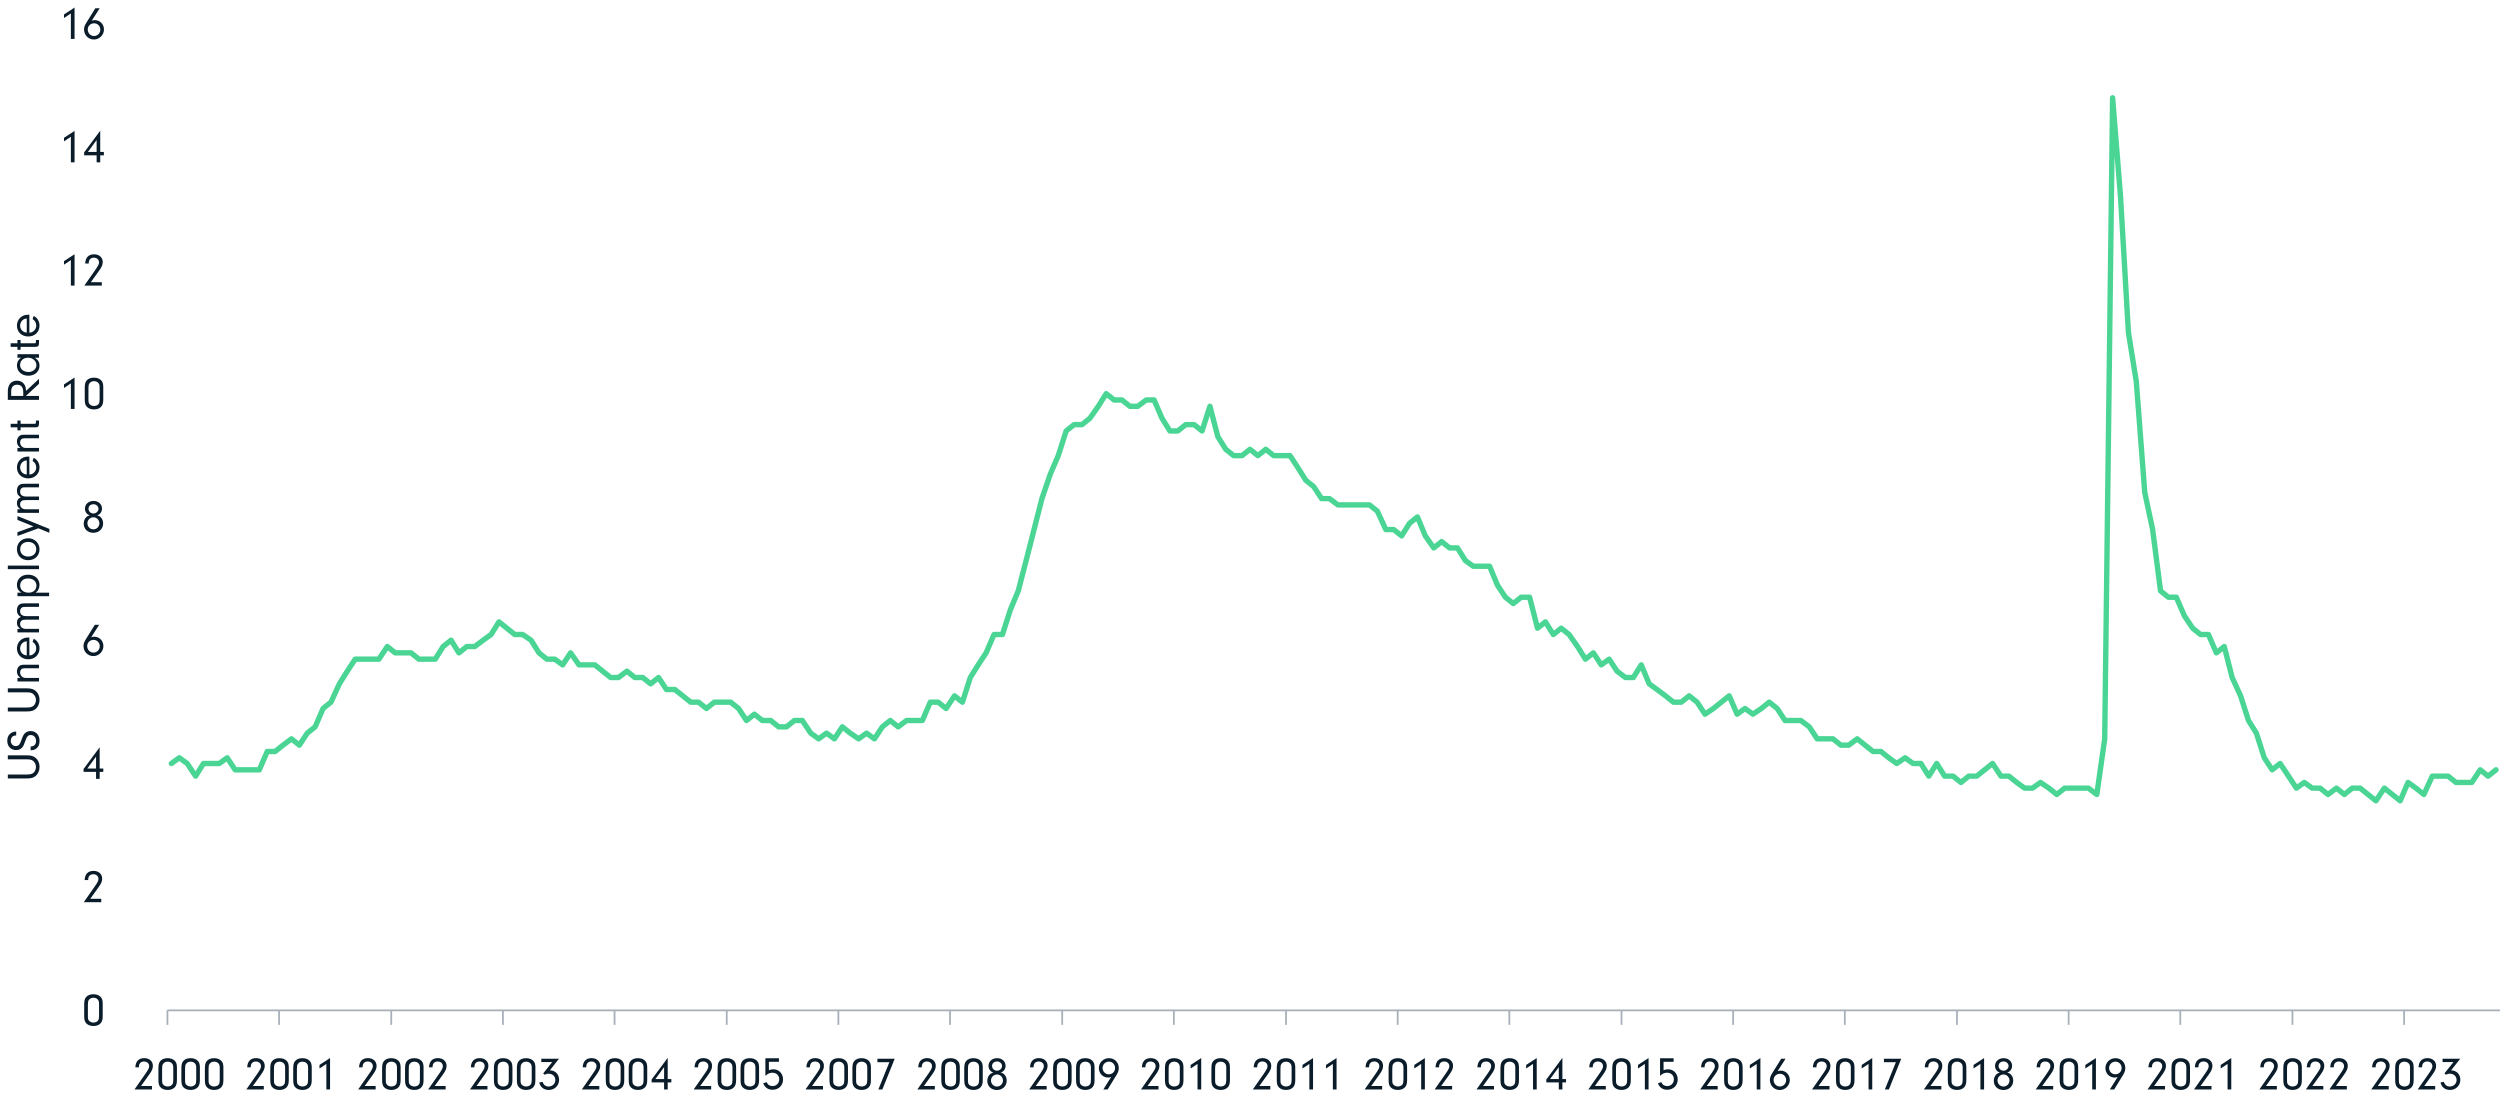 <?xml version="1.0" encoding="UTF-8"?>
<svg id="a" data-name="Variable" xmlns="http://www.w3.org/2000/svg" width="9.656in" height="4.253in" viewBox="0 0 695.198 306.211">
  <line x1="46.549" y1="280.966" x2="695.198" y2="280.967" fill="none" stroke="#a8b0ba" stroke-linejoin="round" stroke-width=".5"/>
  <path d="M46.549,280.966v4.043M77.598,280.966v4.043M108.793,280.966v4.043M139.841,280.966v4.043M170.89,280.966v4.043M202.085,280.966v4.043M233.133,280.966v4.043M264.182,280.966v4.043M295.376,280.966v4.043M326.425,280.966v4.043M357.62,280.966v4.043M388.668,280.966v4.043M419.717,280.966v4.043M450.912,280.966v4.043M481.96,280.966v4.043M513.009,280.966v4.043M544.203,280.966v4.043M575.252,280.966v4.043M606.3,280.966v4.043M637.495,280.966v4.043M668.544,280.966v4.043" fill="none" stroke="#a8b0ba" stroke-linejoin="round" stroke-width=".5"/>
  <polyline points="47.648 212.316 49.845 210.734 52.042 212.316 54.385 215.832 56.582 212.316 58.778 212.316 60.975 212.316 63.172 210.734 65.369 214.074 67.712 214.074 69.909 214.074 72.106 214.074 74.303 208.976 76.499 208.976 78.696 207.218 81.04 205.46 83.236 207.218 85.433 203.878 87.63 202.12 89.827 197.022 92.024 195.263 94.367 190.165 96.564 186.649 98.761 183.309 100.957 183.309 103.154 183.309 105.351 183.309 107.694 179.793 109.891 181.551 112.088 181.551 114.285 181.551 116.482 183.309 118.679 183.309 121.022 183.309 123.219 179.793 125.415 178.035 127.612 181.551 129.809 179.793 132.006 179.793 134.349 178.035 136.546 176.453 138.743 172.937 140.94 174.695 143.137 176.453 145.333 176.453 147.677 178.035 149.873 181.551 152.07 183.309 154.267 183.309 156.464 184.891 158.661 181.551 161.004 184.891 163.201 184.891 165.398 184.891 167.594 186.649 169.791 188.407 171.988 188.407 174.331 186.649 176.528 188.407 178.725 188.407 180.922 190.165 183.119 188.407 185.316 191.747 187.659 191.747 189.856 193.505 192.052 195.263 194.249 195.263 196.446 197.022 198.643 195.263 200.986 195.263 203.183 195.263 205.38 197.022 207.577 200.362 209.774 198.604 211.97 200.362 214.314 200.362 216.51 202.12 218.707 202.12 220.904 200.362 223.101 200.362 225.444 203.878 227.641 205.46 229.838 203.878 232.035 205.46 234.232 202.12 236.428 203.878 238.772 205.46 240.968 203.878 243.165 205.46 245.362 202.12 247.559 200.362 249.756 202.12 252.099 200.362 254.296 200.362 256.493 200.362 258.689 195.263 260.886 195.263 263.083 197.022 265.426 193.505 267.623 195.263 269.82 188.407 272.017 184.891 274.214 181.551 276.411 176.453 278.754 176.453 280.951 169.596 283.147 164.322 285.344 155.884 287.541 147.27 289.738 138.655 292.081 131.799 294.278 126.701 296.475 119.845 298.672 118.087 300.868 118.087 303.065 116.329 305.409 112.989 307.605 109.473 309.802 111.23 311.999 111.23 314.196 112.989 316.393 112.989 318.736 111.23 320.933 111.23 323.13 116.329 325.326 119.845 327.523 119.845 329.72 118.087 332.063 118.087 334.26 119.845 336.457 112.989 338.654 121.427 340.851 124.943 343.048 126.701 345.391 126.701 347.588 124.943 349.784 126.701 351.981 124.943 354.178 126.701 356.375 126.701 358.718 126.701 360.915 130.041 363.112 133.557 365.309 135.315 367.506 138.655 369.702 138.655 372.046 140.414 374.242 140.414 376.439 140.414 378.636 140.414 380.833 140.414 383.03 142.171 385.373 147.27 387.57 147.27 389.767 149.028 391.964 145.512 394.16 143.754 396.357 149.028 398.7 152.368 400.897 150.61 403.094 152.368 405.291 152.368 407.488 155.884 409.685 157.466 412.028 157.466 414.225 157.466 416.421 162.74 418.618 166.081 420.815 167.838 423.012 166.081 425.355 166.081 427.552 174.695 429.749 172.937 431.946 176.453 434.143 174.695 436.339 176.453 438.683 179.793 440.879 183.309 443.076 181.551 445.273 184.891 447.47 183.309 449.667 186.649 452.01 188.407 454.207 188.407 456.404 184.891 458.6 190.165 460.797 191.747 463.141 193.505 465.337 195.263 467.534 195.263 469.731 193.505 471.928 195.263 474.125 198.604 476.468 197.022 478.665 195.263 480.862 193.505 483.058 198.604 485.255 197.022 487.452 198.604 489.795 197.022 491.992 195.263 494.189 197.022 496.386 200.362 498.583 200.362 500.779 200.362 503.123 202.12 505.32 205.46 507.516 205.46 509.713 205.46 511.91 207.218 514.107 207.218 516.45 205.46 518.647 207.218 520.844 208.976 523.041 208.976 525.238 210.734 527.434 212.316 529.778 210.734 531.974 212.316 534.171 212.316 536.368 215.832 538.565 212.316 540.762 215.832 543.105 215.832 545.302 217.59 547.499 215.832 549.695 215.832 551.892 214.074 554.089 212.316 556.432 215.832 558.629 215.832 560.826 217.59 563.023 219.172 565.22 219.172 567.417 217.59 569.76 219.172 571.957 220.93 574.153 219.172 576.35 219.172 578.547 219.172 580.744 219.172 583.087 220.93 585.284 205.46 587.481 27.198 589.678 54.622 591.875 92.42 594.071 106.132 596.415 136.897 598.611 147.27 600.808 164.322 603.005 166.081 605.202 166.081 607.399 171.179 609.742 174.695 611.939 176.453 614.136 176.453 616.333 181.551 618.529 179.793 620.726 188.407 623.069 193.505 625.266 200.362 627.463 203.878 629.66 210.734 631.857 214.074 634.054 212.316 636.397 215.832 638.594 219.172 640.79 217.59 642.987 219.172 645.184 219.172 647.381 220.93 649.724 219.172 651.921 220.93 654.118 219.172 656.315 219.172 658.512 220.93 660.708 222.688 663.052 219.172 665.248 220.93 667.445 222.688 669.642 217.59 671.839 219.172 674.036 220.93 676.379 215.832 678.576 215.832 680.773 215.832 682.97 217.59 685.166 217.59 687.363 217.59 689.706 214.074 691.903 215.832 694.1 214.074" fill="none" stroke="#4ad594" stroke-linecap="round" stroke-linejoin="round" stroke-width="1.5"/>
  <path d="M28.549,282.567c0,.976-.182,1.573-.611,2.028-.455.481-1.144.728-1.963.728-.845,0-1.547-.26-2.002-.754-.455-.48-.572-.975-.572-2.288v-2.859c0-1.132.13-1.664.52-2.133.429-.52,1.145-.806,2.028-.806.793,0,1.443.221,1.924.65.494.455.676.975.676,1.988v3.445ZM24.428,282.346c0,1.001.039,1.183.325,1.508.273.312.741.507,1.235.507.533,0,1.027-.221,1.274-.571.195-.286.273-.65.273-1.287v-3.315c0-.676-.117-1.014-.442-1.326-.286-.26-.676-.403-1.105-.403-.559,0-1.04.222-1.287.624-.221.312-.273.611-.273,1.365v2.899Z" fill="#0a1c29" stroke-width="0"/>
  <path d="M28.146,249.942v.949h-4.862l3.016-4.316c.871-1.261,1.066-1.65,1.066-2.171,0-.754-.598-1.287-1.443-1.287-.585,0-1.066.273-1.261.729-.104.247-.143.441-.156.896h-.975c.052-1.651.923-2.561,2.47-2.561,1.417,0,2.405.884,2.405,2.145,0,.729-.26,1.365-.988,2.379l-2.327,3.237h3.055Z" fill="#0a1c29" stroke-width="0"/>
  <path d="M23.231,214.649v-.806l4.472-6.032v5.902h1.014v.936h-1.014v1.95h-1.001v-1.95h-3.471ZM26.703,210.398l-2.431,3.315h2.431v-3.315Z" fill="#0a1c29" stroke-width="0"/>
  <path d="M25.338,177.227c.364-.13.533-.169.845-.169,1.443,0,2.561,1.131,2.561,2.6,0,1.534-1.261,2.795-2.795,2.795-1.547,0-2.743-1.222-2.743-2.795,0-.637.169-1.118.663-1.911l2.483-3.991h1.209l-2.223,3.471ZM24.233,179.658c0,1.014.767,1.82,1.742,1.82s1.755-.793,1.755-1.781c0-.975-.767-1.755-1.729-1.755-.988,0-1.768.754-1.768,1.716Z" fill="#0a1c29" stroke-width="0"/>
  <path d="M28.016,143.861c.429.429.65,1.001.65,1.677,0,1.534-1.131,2.626-2.717,2.626-1.573,0-2.678-1.053-2.678-2.535,0-.689.234-1.313.65-1.742.273-.286.494-.416,1.014-.585-.455-.156-.65-.286-.884-.572-.286-.351-.442-.793-.442-1.274,0-1.235,1.014-2.145,2.392-2.145,1.365,0,2.354.897,2.354,2.132,0,.494-.169.962-.481,1.326-.234.26-.416.377-.858.533.494.156.728.273,1.001.559ZM24.298,145.525c0,.923.741,1.677,1.664,1.677.923,0,1.664-.754,1.664-1.677,0-.91-.741-1.677-1.638-1.677-.936,0-1.69.741-1.69,1.677ZM24.597,141.469c0,.741.611,1.326,1.378,1.326.741,0,1.404-.611,1.404-1.313,0-.676-.637-1.261-1.378-1.261-.832,0-1.404.52-1.404,1.248Z" fill="#0a1c29" stroke-width="0"/>
  <g>
    <path d="M17.785,107.894v-.988l2.938-1.924v8.736h-1.027v-7.098l-1.911,1.274Z" fill="#0a1c29" stroke-width="0"/>
    <path d="M28.705,111.105c0,.975-.182,1.573-.611,2.028-.455.481-1.144.728-1.963.728-.845,0-1.547-.26-2.002-.754-.455-.481-.572-.975-.572-2.288v-2.86c0-1.131.13-1.664.52-2.132.429-.52,1.145-.806,2.028-.806.793,0,1.443.221,1.924.65.494.455.676.975.676,1.989v3.445ZM24.584,110.884c0,1.001.039,1.183.325,1.508.273.312.741.507,1.235.507.533,0,1.027-.221,1.274-.572.195-.286.273-.65.273-1.287v-3.315c0-.676-.117-1.014-.442-1.326-.286-.26-.676-.403-1.105-.403-.559,0-1.04.221-1.287.624-.221.312-.273.611-.273,1.365v2.899Z" fill="#0a1c29" stroke-width="0"/>
  </g>
  <g>
    <path d="M17.785,73.605v-.988l2.938-1.924v8.736h-1.027v-7.098l-1.911,1.274Z" fill="#0a1c29" stroke-width="0"/>
    <path d="M28.302,78.48v.949h-4.862l3.016-4.316c.871-1.261,1.066-1.651,1.066-2.171,0-.754-.598-1.287-1.443-1.287-.585,0-1.066.273-1.261.728-.104.247-.143.442-.156.897h-.975c.052-1.651.923-2.561,2.47-2.561,1.417,0,2.405.884,2.405,2.145,0,.728-.26,1.365-.988,2.379l-2.327,3.237h3.055Z" fill="#0a1c29" stroke-width="0"/>
  </g>
  <g>
    <path d="M17.785,39.313v-.988l2.938-1.924v8.736h-1.027v-7.098l-1.911,1.274Z" fill="#0a1c29" stroke-width="0"/>
    <path d="M23.388,43.187v-.806l4.472-6.032v5.902h1.014v.936h-1.014v1.95h-1.001v-1.95h-3.471ZM26.859,38.936l-2.431,3.315h2.431v-3.315Z" fill="#0a1c29" stroke-width="0"/>
  </g>
  <g>
    <path d="M17.785,5.011v-.988l2.938-1.924v8.736h-1.027V3.737l-1.911,1.274Z" fill="#0a1c29" stroke-width="0"/>
    <path d="M25.494,5.765c.364-.13.533-.169.845-.169,1.443,0,2.561,1.131,2.561,2.6,0,1.534-1.261,2.795-2.795,2.795-1.547,0-2.743-1.222-2.743-2.795,0-.637.169-1.118.663-1.911l2.483-3.991h1.209l-2.223,3.471ZM24.389,8.196c0,1.014.767,1.82,1.742,1.82s1.755-.793,1.755-1.781c0-.975-.767-1.755-1.729-1.755-.988,0-1.768.754-1.768,1.716Z" fill="#0a1c29" stroke-width="0"/>
  </g>
  <g>
    <path d="M42.249,302.012v.949h-4.862l3.016-4.316c.871-1.261,1.066-1.65,1.066-2.171,0-.754-.598-1.287-1.443-1.287-.585,0-1.066.273-1.261.729-.104.247-.143.441-.156.896h-.975c.052-1.651.923-2.561,2.47-2.561,1.417,0,2.405.884,2.405,2.145,0,.729-.26,1.365-.988,2.379l-2.327,3.237h3.055Z" fill="#0a1c29" stroke-width="0"/>
    <path d="M49.19,300.348c0,.976-.182,1.573-.611,2.028-.455.481-1.144.728-1.963.728-.845,0-1.547-.26-2.002-.754-.455-.48-.572-.975-.572-2.288v-2.859c0-1.132.13-1.664.52-2.133.429-.52,1.145-.806,2.028-.806.793,0,1.443.221,1.924.65.494.455.676.975.676,1.988v3.445ZM45.069,300.127c0,1.001.039,1.183.325,1.508.273.312.741.507,1.235.507.533,0,1.027-.221,1.274-.571.195-.286.273-.65.273-1.287v-3.315c0-.676-.117-1.014-.442-1.326-.286-.26-.676-.403-1.105-.403-.559,0-1.04.222-1.287.624-.221.312-.273.611-.273,1.365v2.899Z" fill="#0a1c29" stroke-width="0"/>
    <path d="M55.573,300.348c0,.976-.182,1.573-.611,2.028-.455.481-1.144.728-1.963.728-.845,0-1.547-.26-2.002-.754-.455-.48-.572-.975-.572-2.288v-2.859c0-1.132.13-1.664.52-2.133.429-.52,1.145-.806,2.028-.806.793,0,1.443.221,1.924.65.494.455.676.975.676,1.988v3.445ZM51.452,300.127c0,1.001.039,1.183.325,1.508.273.312.741.507,1.235.507.533,0,1.027-.221,1.274-.571.195-.286.273-.65.273-1.287v-3.315c0-.676-.117-1.014-.442-1.326-.286-.26-.676-.403-1.105-.403-.559,0-1.04.222-1.287.624-.221.312-.273.611-.273,1.365v2.899Z" fill="#0a1c29" stroke-width="0"/>
    <path d="M62.112,300.348c0,.976-.182,1.573-.611,2.028-.455.481-1.144.728-1.963.728-.845,0-1.547-.26-2.002-.754-.455-.48-.572-.975-.572-2.288v-2.859c0-1.132.13-1.664.52-2.133.429-.52,1.145-.806,2.028-.806.793,0,1.443.221,1.924.65.494.455.676.975.676,1.988v3.445ZM57.991,300.127c0,1.001.039,1.183.325,1.508.273.312.741.507,1.235.507.533,0,1.027-.221,1.274-.571.195-.286.273-.65.273-1.287v-3.315c0-.676-.117-1.014-.442-1.326-.286-.26-.676-.403-1.105-.403-.559,0-1.04.222-1.287.624-.221.312-.273.611-.273,1.365v2.899Z" fill="#0a1c29" stroke-width="0"/>
  </g>
  <g>
    <path d="M73.352,302.012v.949h-4.862l3.016-4.316c.871-1.261,1.066-1.65,1.066-2.171,0-.754-.598-1.287-1.443-1.287-.585,0-1.066.273-1.261.729-.104.247-.143.441-.156.896h-.975c.052-1.651.923-2.561,2.47-2.561,1.417,0,2.405.884,2.405,2.145,0,.729-.26,1.365-.988,2.379l-2.327,3.237h3.055Z" fill="#0a1c29" stroke-width="0"/>
    <path d="M80.294,300.348c0,.976-.182,1.573-.611,2.028-.455.481-1.144.728-1.963.728-.845,0-1.547-.26-2.002-.754-.455-.48-.572-.975-.572-2.288v-2.859c0-1.132.13-1.664.52-2.133.429-.52,1.145-.806,2.028-.806.793,0,1.443.221,1.924.65.494.455.676.975.676,1.988v3.445ZM76.173,300.127c0,1.001.039,1.183.325,1.508.273.312.741.507,1.235.507.533,0,1.027-.221,1.274-.571.195-.286.273-.65.273-1.287v-3.315c0-.676-.117-1.014-.442-1.326-.286-.26-.676-.403-1.105-.403-.559,0-1.04.222-1.287.624-.221.312-.273.611-.273,1.365v2.899Z" fill="#0a1c29" stroke-width="0"/>
    <path d="M86.677,300.348c0,.976-.182,1.573-.611,2.028-.455.481-1.144.728-1.963.728-.845,0-1.547-.26-2.002-.754-.455-.48-.572-.975-.572-2.288v-2.859c0-1.132.13-1.664.52-2.133.429-.52,1.145-.806,2.028-.806.793,0,1.443.221,1.924.65.494.455.676.975.676,1.988v3.445ZM82.556,300.127c0,1.001.039,1.183.325,1.508.273.312.741.507,1.235.507.533,0,1.027-.221,1.274-.571.195-.286.273-.65.273-1.287v-3.315c0-.676-.117-1.014-.442-1.326-.286-.26-.676-.403-1.105-.403-.559,0-1.04.222-1.287.624-.221.312-.273.611-.273,1.365v2.899Z" fill="#0a1c29" stroke-width="0"/>
    <path d="M88.834,297.137v-.988l2.938-1.924v8.736h-1.027v-7.099l-1.911,1.274Z" fill="#0a1c29" stroke-width="0"/>
  </g>
  <g>
    <path d="M104.455,302.012v.949h-4.862l3.016-4.316c.871-1.261,1.066-1.65,1.066-2.171,0-.754-.598-1.287-1.443-1.287-.585,0-1.066.273-1.261.729-.104.247-.143.441-.156.896h-.975c.052-1.651.923-2.561,2.47-2.561,1.417,0,2.405.884,2.405,2.145,0,.729-.26,1.365-.988,2.379l-2.327,3.237h3.055Z" fill="#0a1c29" stroke-width="0"/>
    <path d="M111.396,300.348c0,.976-.182,1.573-.611,2.028-.455.481-1.144.728-1.963.728-.845,0-1.547-.26-2.002-.754-.455-.48-.572-.975-.572-2.288v-2.859c0-1.132.13-1.664.52-2.133.429-.52,1.145-.806,2.028-.806.793,0,1.443.221,1.924.65.494.455.676.975.676,1.988v3.445ZM107.275,300.127c0,1.001.039,1.183.325,1.508.273.312.741.507,1.235.507.533,0,1.027-.221,1.274-.571.195-.286.273-.65.273-1.287v-3.315c0-.676-.117-1.014-.442-1.326-.286-.26-.676-.403-1.105-.403-.559,0-1.04.222-1.287.624-.221.312-.273.611-.273,1.365v2.899Z" fill="#0a1c29" stroke-width="0"/>
    <path d="M117.779,300.348c0,.976-.182,1.573-.611,2.028-.455.481-1.144.728-1.963.728-.845,0-1.547-.26-2.002-.754-.455-.48-.572-.975-.572-2.288v-2.859c0-1.132.13-1.664.52-2.133.429-.52,1.145-.806,2.028-.806.793,0,1.443.221,1.924.65.494.455.676.975.676,1.988v3.445ZM113.658,300.127c0,1.001.039,1.183.325,1.508.273.312.741.507,1.235.507.533,0,1.027-.221,1.274-.571.195-.286.273-.65.273-1.287v-3.315c0-.676-.117-1.014-.442-1.326-.286-.26-.676-.403-1.105-.403-.559,0-1.04.222-1.287.624-.221.312-.273.611-.273,1.365v2.899Z" fill="#0a1c29" stroke-width="0"/>
    <path d="M123.916,302.012v.949h-4.862l3.016-4.316c.871-1.261,1.066-1.65,1.066-2.171,0-.754-.598-1.287-1.443-1.287-.585,0-1.066.273-1.261.729-.104.247-.143.441-.156.896h-.975c.052-1.651.923-2.561,2.47-2.561,1.417,0,2.405.884,2.405,2.145,0,.729-.26,1.365-.988,2.379l-2.327,3.237h3.055Z" fill="#0a1c29" stroke-width="0"/>
  </g>
  <g>
    <path d="M135.548,302.012v.949h-4.862l3.016-4.316c.871-1.261,1.066-1.65,1.066-2.171,0-.754-.598-1.287-1.443-1.287-.585,0-1.066.273-1.261.729-.104.247-.143.441-.156.896h-.975c.052-1.651.923-2.561,2.47-2.561,1.417,0,2.405.884,2.405,2.145,0,.729-.26,1.365-.988,2.379l-2.327,3.237h3.055Z" fill="#0a1c29" stroke-width="0"/>
    <path d="M142.49,300.348c0,.976-.182,1.573-.611,2.028-.455.481-1.144.728-1.963.728-.845,0-1.547-.26-2.002-.754-.455-.48-.572-.975-.572-2.288v-2.859c0-1.132.13-1.664.52-2.133.429-.52,1.145-.806,2.028-.806.793,0,1.443.221,1.924.65.494.455.676.975.676,1.988v3.445ZM138.369,300.127c0,1.001.039,1.183.325,1.508.273.312.741.507,1.235.507.533,0,1.027-.221,1.274-.571.195-.286.273-.65.273-1.287v-3.315c0-.676-.117-1.014-.442-1.326-.286-.26-.676-.403-1.105-.403-.559,0-1.04.222-1.287.624-.221.312-.273.611-.273,1.365v2.899Z" fill="#0a1c29" stroke-width="0"/>
    <path d="M148.873,300.348c0,.976-.182,1.573-.611,2.028-.455.481-1.144.728-1.963.728-.845,0-1.547-.26-2.002-.754-.455-.48-.572-.975-.572-2.288v-2.859c0-1.132.13-1.664.52-2.133.429-.52,1.145-.806,2.028-.806.793,0,1.443.221,1.924.65.494.455.676.975.676,1.988v3.445ZM144.752,300.127c0,1.001.039,1.183.325,1.508.273.312.741.507,1.235.507.533,0,1.027-.221,1.274-.571.195-.286.273-.65.273-1.287v-3.315c0-.676-.117-1.014-.442-1.326-.286-.26-.676-.403-1.105-.403-.559,0-1.04.222-1.287.624-.221.312-.273.611-.273,1.365v2.899Z" fill="#0a1c29" stroke-width="0"/>
    <path d="M150.524,295.356v-.936h4.914l-2.548,3.236c1.508,0,2.574,1.079,2.574,2.613,0,1.625-1.222,2.834-2.874,2.834-1.365,0-2.34-.767-2.639-2.08l.937-.169c.234.832.845,1.301,1.651,1.301,1.053,0,1.885-.793,1.885-1.808,0-1.04-.78-1.768-1.911-1.768-.403,0-.663.078-1.04.299l-.429-.377,2.509-3.146h-3.029Z" fill="#0a1c29" stroke-width="0"/>
  </g>
  <g>
    <path d="M166.649,302.012v.949h-4.862l3.016-4.316c.871-1.261,1.066-1.65,1.066-2.171,0-.754-.598-1.287-1.443-1.287-.585,0-1.066.273-1.261.729-.104.247-.143.441-.156.896h-.975c.052-1.651.923-2.561,2.47-2.561,1.417,0,2.405.884,2.405,2.145,0,.729-.26,1.365-.988,2.379l-2.327,3.237h3.055Z" fill="#0a1c29" stroke-width="0"/>
    <path d="M173.591,300.348c0,.976-.182,1.573-.611,2.028-.455.481-1.144.728-1.963.728-.845,0-1.547-.26-2.002-.754-.455-.48-.572-.975-.572-2.288v-2.859c0-1.132.13-1.664.52-2.133.429-.52,1.145-.806,2.028-.806.793,0,1.443.221,1.924.65.494.455.676.975.676,1.988v3.445ZM169.47,300.127c0,1.001.039,1.183.325,1.508.273.312.741.507,1.235.507.533,0,1.027-.221,1.274-.571.195-.286.273-.65.273-1.287v-3.315c0-.676-.117-1.014-.442-1.326-.286-.26-.676-.403-1.105-.403-.559,0-1.04.222-1.287.624-.221.312-.273.611-.273,1.365v2.899Z" fill="#0a1c29" stroke-width="0"/>
    <path d="M179.974,300.348c0,.976-.182,1.573-.611,2.028-.455.481-1.144.728-1.963.728-.845,0-1.547-.26-2.002-.754-.455-.48-.572-.975-.572-2.288v-2.859c0-1.132.13-1.664.52-2.133.429-.52,1.145-.806,2.028-.806.793,0,1.443.221,1.924.65.494.455.676.975.676,1.988v3.445ZM175.853,300.127c0,1.001.039,1.183.325,1.508.273.312.741.507,1.235.507.533,0,1.027-.221,1.274-.571.195-.286.273-.65.273-1.287v-3.315c0-.676-.117-1.014-.442-1.326-.286-.26-.676-.403-1.105-.403-.559,0-1.04.222-1.287.624-.221.312-.273.611-.273,1.365v2.899Z" fill="#0a1c29" stroke-width="0"/>
    <path d="M181.195,301.011v-.806l4.472-6.032v5.902h1.014v.936h-1.014v1.95h-1.001v-1.95h-3.471ZM184.667,296.76l-2.431,3.315h2.431v-3.315Z" fill="#0a1c29" stroke-width="0"/>
  </g>
  <g>
    <path d="M197.752,302.012v.949h-4.862l3.016-4.316c.871-1.261,1.066-1.65,1.066-2.171,0-.754-.598-1.287-1.443-1.287-.585,0-1.066.273-1.261.729-.104.247-.143.441-.156.896h-.975c.052-1.651.923-2.561,2.47-2.561,1.417,0,2.405.884,2.405,2.145,0,.729-.26,1.365-.988,2.379l-2.327,3.237h3.055Z" fill="#0a1c29" stroke-width="0"/>
    <path d="M204.694,300.348c0,.976-.182,1.573-.611,2.028-.455.481-1.144.728-1.963.728-.845,0-1.547-.26-2.002-.754-.455-.48-.572-.975-.572-2.288v-2.859c0-1.132.13-1.664.52-2.133.429-.52,1.145-.806,2.028-.806.793,0,1.443.221,1.924.65.494.455.676.975.676,1.988v3.445ZM200.573,300.127c0,1.001.039,1.183.325,1.508.273.312.741.507,1.235.507.533,0,1.027-.221,1.274-.571.195-.286.273-.65.273-1.287v-3.315c0-.676-.117-1.014-.442-1.326-.286-.26-.676-.403-1.105-.403-.559,0-1.04.222-1.287.624-.221.312-.273.611-.273,1.365v2.899Z" fill="#0a1c29" stroke-width="0"/>
    <path d="M211.077,300.348c0,.976-.182,1.573-.611,2.028-.455.481-1.144.728-1.963.728-.845,0-1.547-.26-2.002-.754-.455-.48-.572-.975-.572-2.288v-2.859c0-1.132.13-1.664.52-2.133.429-.52,1.145-.806,2.028-.806.793,0,1.443.221,1.924.65.494.455.676.975.676,1.988v3.445ZM206.956,300.127c0,1.001.039,1.183.325,1.508.273.312.741.507,1.235.507.533,0,1.027-.221,1.274-.571.195-.286.273-.65.273-1.287v-3.315c0-.676-.117-1.014-.442-1.326-.286-.26-.676-.403-1.105-.403-.559,0-1.04.222-1.287.624-.221.312-.273.611-.273,1.365v2.899Z" fill="#0a1c29" stroke-width="0"/>
    <path d="M216.602,295.278h-2.795v2.327c.442-.169.832-.247,1.274-.247,1.521,0,2.665,1.196,2.665,2.821,0,1.664-1.222,2.873-2.925,2.873-1.222,0-2.145-.637-2.587-1.781l.936-.351c.208.377.299.533.442.663.273.272.754.442,1.235.442,1.04,0,1.833-.807,1.833-1.873,0-1.104-.78-1.846-1.924-1.846-.676,0-1.365.312-1.924.884v-4.9h3.77v.987Z" fill="#0a1c29" stroke-width="0"/>
  </g>
  <g>
    <path d="M228.855,302.012v.949h-4.862l3.016-4.316c.871-1.261,1.066-1.65,1.066-2.171,0-.754-.598-1.287-1.443-1.287-.585,0-1.066.273-1.261.729-.104.247-.143.441-.156.896h-.975c.052-1.651.923-2.561,2.47-2.561,1.417,0,2.405.884,2.405,2.145,0,.729-.26,1.365-.988,2.379l-2.327,3.237h3.055Z" fill="#0a1c29" stroke-width="0"/>
    <path d="M235.797,300.348c0,.976-.182,1.573-.611,2.028-.455.481-1.144.728-1.963.728-.845,0-1.547-.26-2.002-.754-.455-.48-.572-.975-.572-2.288v-2.859c0-1.132.13-1.664.52-2.133.429-.52,1.145-.806,2.028-.806.793,0,1.443.221,1.924.65.494.455.676.975.676,1.988v3.445ZM231.676,300.127c0,1.001.039,1.183.325,1.508.273.312.741.507,1.235.507.533,0,1.027-.221,1.274-.571.195-.286.273-.65.273-1.287v-3.315c0-.676-.117-1.014-.442-1.326-.286-.26-.676-.403-1.105-.403-.559,0-1.04.222-1.287.624-.221.312-.273.611-.273,1.365v2.899Z" fill="#0a1c29" stroke-width="0"/>
    <path d="M242.18,300.348c0,.976-.182,1.573-.611,2.028-.455.481-1.144.728-1.963.728-.845,0-1.547-.26-2.002-.754-.455-.48-.572-.975-.572-2.288v-2.859c0-1.132.13-1.664.52-2.133.429-.52,1.145-.806,2.028-.806.793,0,1.443.221,1.924.65.494.455.676.975.676,1.988v3.445ZM238.059,300.127c0,1.001.039,1.183.325,1.508.273.312.741.507,1.235.507.533,0,1.027-.221,1.274-.571.195-.286.273-.65.273-1.287v-3.315c0-.676-.117-1.014-.442-1.326-.286-.26-.676-.403-1.105-.403-.559,0-1.04.222-1.287.624-.221.312-.273.611-.273,1.365v2.899Z" fill="#0a1c29" stroke-width="0"/>
    <path d="M243.987,295.382v-.962h4.81l-3.432,8.541h-1.118l3.068-7.579h-3.328Z" fill="#0a1c29" stroke-width="0"/>
  </g>
  <g>
    <path d="M259.959,302.012v.949h-4.862l3.016-4.316c.871-1.261,1.066-1.65,1.066-2.171,0-.754-.598-1.287-1.443-1.287-.585,0-1.066.273-1.261.729-.104.247-.143.441-.156.896h-.975c.052-1.651.923-2.561,2.47-2.561,1.417,0,2.405.884,2.405,2.145,0,.729-.26,1.365-.988,2.379l-2.327,3.237h3.055Z" fill="#0a1c29" stroke-width="0"/>
    <path d="M266.9,300.348c0,.976-.182,1.573-.611,2.028-.455.481-1.144.728-1.963.728-.845,0-1.547-.26-2.002-.754-.455-.48-.572-.975-.572-2.288v-2.859c0-1.132.13-1.664.52-2.133.429-.52,1.145-.806,2.028-.806.793,0,1.443.221,1.924.65.494.455.676.975.676,1.988v3.445ZM262.779,300.127c0,1.001.039,1.183.325,1.508.273.312.741.507,1.235.507.533,0,1.027-.221,1.274-.571.195-.286.273-.65.273-1.287v-3.315c0-.676-.117-1.014-.442-1.326-.286-.26-.676-.403-1.105-.403-.559,0-1.04.222-1.287.624-.221.312-.273.611-.273,1.365v2.899Z" fill="#0a1c29" stroke-width="0"/>
    <path d="M273.283,300.348c0,.976-.182,1.573-.611,2.028-.455.481-1.144.728-1.963.728-.845,0-1.547-.26-2.002-.754-.455-.48-.572-.975-.572-2.288v-2.859c0-1.132.13-1.664.52-2.133.429-.52,1.145-.806,2.028-.806.793,0,1.443.221,1.924.65.494.455.676.975.676,1.988v3.445ZM269.162,300.127c0,1.001.039,1.183.325,1.508.273.312.741.507,1.235.507.533,0,1.027-.221,1.274-.571.195-.286.273-.65.273-1.287v-3.315c0-.676-.117-1.014-.442-1.326-.286-.26-.676-.403-1.105-.403-.559,0-1.04.222-1.287.624-.221.312-.273.611-.273,1.365v2.899Z" fill="#0a1c29" stroke-width="0"/>
    <path d="M279.289,298.814c.429.43.65,1.001.65,1.678,0,1.534-1.131,2.626-2.717,2.626-1.573,0-2.678-1.054-2.678-2.535,0-.689.234-1.313.65-1.742.273-.286.494-.416,1.014-.585-.455-.156-.65-.286-.884-.572-.286-.351-.442-.793-.442-1.274,0-1.234,1.014-2.145,2.392-2.145,1.365,0,2.354.896,2.354,2.132,0,.494-.169.962-.481,1.326-.234.26-.416.377-.858.533.494.156.728.272,1.001.559ZM275.571,300.478c0,.923.741,1.678,1.664,1.678.923,0,1.664-.755,1.664-1.678,0-.91-.741-1.677-1.638-1.677-.936,0-1.69.741-1.69,1.677ZM275.87,296.422c0,.741.611,1.326,1.378,1.326.741,0,1.404-.611,1.404-1.313,0-.676-.637-1.261-1.378-1.261-.832,0-1.404.52-1.404,1.248Z" fill="#0a1c29" stroke-width="0"/>
  </g>
  <g>
    <path d="M291.05,302.012v.949h-4.862l3.016-4.316c.871-1.261,1.066-1.65,1.066-2.171,0-.754-.598-1.287-1.443-1.287-.585,0-1.066.273-1.261.729-.104.247-.143.441-.156.896h-.975c.052-1.651.923-2.561,2.47-2.561,1.417,0,2.405.884,2.405,2.145,0,.729-.26,1.365-.988,2.379l-2.327,3.237h3.055Z" fill="#0a1c29" stroke-width="0"/>
    <path d="M297.992,300.348c0,.976-.182,1.573-.611,2.028-.455.481-1.144.728-1.963.728-.845,0-1.547-.26-2.002-.754-.455-.48-.572-.975-.572-2.288v-2.859c0-1.132.13-1.664.52-2.133.429-.52,1.145-.806,2.028-.806.793,0,1.443.221,1.924.65.494.455.676.975.676,1.988v3.445ZM293.871,300.127c0,1.001.039,1.183.325,1.508.273.312.741.507,1.235.507.533,0,1.027-.221,1.274-.571.195-.286.273-.65.273-1.287v-3.315c0-.676-.117-1.014-.442-1.326-.286-.26-.676-.403-1.105-.403-.559,0-1.04.222-1.287.624-.221.312-.273.611-.273,1.365v2.899Z" fill="#0a1c29" stroke-width="0"/>
    <path d="M304.375,300.348c0,.976-.182,1.573-.611,2.028-.455.481-1.144.728-1.963.728-.845,0-1.547-.26-2.002-.754-.455-.48-.572-.975-.572-2.288v-2.859c0-1.132.13-1.664.52-2.133.429-.52,1.145-.806,2.028-.806.793,0,1.443.221,1.924.65.494.455.676.975.676,1.988v3.445ZM300.254,300.127c0,1.001.039,1.183.325,1.508.273.312.741.507,1.235.507.533,0,1.027-.221,1.274-.571.195-.286.273-.65.273-1.287v-3.315c0-.676-.117-1.014-.442-1.326-.286-.26-.676-.403-1.105-.403-.559,0-1.04.222-1.287.624-.221.312-.273.611-.273,1.365v2.899Z" fill="#0a1c29" stroke-width="0"/>
    <path d="M308.99,299.491c-.364.13-.533.169-.832.169-1.456,0-2.587-1.145-2.587-2.626,0-1.548,1.235-2.77,2.808-2.77,1.56,0,2.73,1.183,2.73,2.73,0,.662-.169,1.17-.598,1.885l-2.496,4.082h-1.209l2.184-3.471ZM306.598,296.995c0,.975.754,1.755,1.729,1.755,1.001,0,1.755-.754,1.755-1.742,0-1.001-.754-1.781-1.703-1.781-.988,0-1.781.78-1.781,1.769Z" fill="#0a1c29" stroke-width="0"/>
  </g>
  <g>
    <path d="M322.152,302.012v.949h-4.862l3.016-4.316c.871-1.261,1.066-1.65,1.066-2.171,0-.754-.598-1.287-1.443-1.287-.585,0-1.066.273-1.261.729-.104.247-.143.441-.156.896h-.975c.052-1.651.923-2.561,2.47-2.561,1.417,0,2.405.884,2.405,2.145,0,.729-.26,1.365-.988,2.379l-2.327,3.237h3.055Z" fill="#0a1c29" stroke-width="0"/>
    <path d="M329.094,300.348c0,.976-.182,1.573-.611,2.028-.455.481-1.144.728-1.963.728-.845,0-1.547-.26-2.002-.754-.455-.48-.572-.975-.572-2.288v-2.859c0-1.132.13-1.664.52-2.133.429-.52,1.145-.806,2.028-.806.793,0,1.443.221,1.924.65.494.455.676.975.676,1.988v3.445ZM324.973,300.127c0,1.001.039,1.183.325,1.508.273.312.741.507,1.235.507.533,0,1.027-.221,1.274-.571.195-.286.273-.65.273-1.287v-3.315c0-.676-.117-1.014-.442-1.326-.286-.26-.676-.403-1.105-.403-.559,0-1.04.222-1.287.624-.221.312-.273.611-.273,1.365v2.899Z" fill="#0a1c29" stroke-width="0"/>
    <path d="M331.095,297.137v-.988l2.938-1.924v8.736h-1.027v-7.099l-1.911,1.274Z" fill="#0a1c29" stroke-width="0"/>
    <path d="M342.016,300.348c0,.976-.182,1.573-.611,2.028-.455.481-1.144.728-1.963.728-.845,0-1.547-.26-2.002-.754-.455-.48-.572-.975-.572-2.288v-2.859c0-1.132.13-1.664.52-2.133.429-.52,1.145-.806,2.028-.806.793,0,1.443.221,1.924.65.494.455.676.975.676,1.988v3.445ZM337.895,300.127c0,1.001.039,1.183.325,1.508.273.312.741.507,1.235.507.533,0,1.027-.221,1.274-.571.195-.286.273-.65.273-1.287v-3.315c0-.676-.117-1.014-.442-1.326-.286-.26-.676-.403-1.105-.403-.559,0-1.04.222-1.287.624-.221.312-.273.611-.273,1.365v2.899Z" fill="#0a1c29" stroke-width="0"/>
  </g>
  <g>
    <path d="M353.247,302.012v.949h-4.862l3.016-4.316c.871-1.261,1.066-1.65,1.066-2.171,0-.754-.598-1.287-1.443-1.287-.585,0-1.065.273-1.261.729-.104.247-.143.441-.156.896h-.975c.052-1.651.923-2.561,2.47-2.561,1.417,0,2.405.884,2.405,2.145,0,.729-.26,1.365-.988,2.379l-2.327,3.237h3.056Z" fill="#0a1c29" stroke-width="0"/>
    <path d="M360.188,300.348c0,.976-.182,1.573-.611,2.028-.455.481-1.144.728-1.963.728-.845,0-1.547-.26-2.002-.754-.455-.48-.572-.975-.572-2.288v-2.859c0-1.132.13-1.664.521-2.133.429-.52,1.144-.806,2.028-.806.793,0,1.442.221,1.924.65.494.455.676.975.676,1.988v3.445ZM356.067,300.127c0,1.001.039,1.183.325,1.508.272.312.741.507,1.234.507.533,0,1.027-.221,1.274-.571.195-.286.273-.65.273-1.287v-3.315c0-.676-.117-1.014-.442-1.326-.286-.26-.676-.403-1.105-.403-.559,0-1.04.222-1.286.624-.222.312-.273.611-.273,1.365v2.899Z" fill="#0a1c29" stroke-width="0"/>
    <path d="M362.191,297.137v-.988l2.938-1.924v8.736h-1.026v-7.099l-1.911,1.274Z" fill="#0a1c29" stroke-width="0"/>
    <path d="M368.73,297.137v-.988l2.938-1.924v8.736h-1.026v-7.099l-1.911,1.274Z" fill="#0a1c29" stroke-width="0"/>
  </g>
  <g>
    <path d="M384.346,302.012v.949h-4.862l3.017-4.316c.871-1.261,1.066-1.65,1.066-2.171,0-.754-.599-1.287-1.443-1.287-.585,0-1.066.273-1.261.729-.104.247-.144.441-.156.896h-.976c.053-1.651.924-2.561,2.471-2.561,1.417,0,2.405.884,2.405,2.145,0,.729-.261,1.365-.988,2.379l-2.327,3.237h3.055Z" fill="#0a1c29" stroke-width="0"/>
    <path d="M391.289,300.348c0,.976-.182,1.573-.611,2.028-.455.481-1.144.728-1.963.728-.845,0-1.547-.26-2.002-.754-.455-.48-.572-.975-.572-2.288v-2.859c0-1.132.13-1.664.521-2.133.429-.52,1.144-.806,2.027-.806.794,0,1.443.221,1.925.65.494.455.676.975.676,1.988v3.445ZM387.167,300.127c0,1.001.039,1.183.325,1.508.272.312.741.507,1.234.507.533,0,1.027-.221,1.274-.571.195-.286.273-.65.273-1.287v-3.315c0-.676-.117-1.014-.442-1.326-.286-.26-.676-.403-1.105-.403-.559,0-1.04.222-1.287.624-.221.312-.272.611-.272,1.365v2.899Z" fill="#0a1c29" stroke-width="0"/>
    <path d="M393.291,297.137v-.988l2.938-1.924v8.736h-1.026v-7.099l-1.911,1.274Z" fill="#0a1c29" stroke-width="0"/>
    <path d="M403.807,302.012v.949h-4.862l3.017-4.316c.871-1.261,1.066-1.65,1.066-2.171,0-.754-.599-1.287-1.443-1.287-.585,0-1.066.273-1.261.729-.104.247-.144.441-.156.896h-.976c.053-1.651.924-2.561,2.471-2.561,1.417,0,2.405.884,2.405,2.145,0,.729-.261,1.365-.988,2.379l-2.327,3.237h3.055Z" fill="#0a1c29" stroke-width="0"/>
  </g>
  <g>
    <path d="M415.45,302.012v.949h-4.862l3.017-4.316c.871-1.261,1.066-1.65,1.066-2.171,0-.754-.599-1.287-1.443-1.287-.585,0-1.066.273-1.261.729-.104.247-.144.441-.156.896h-.976c.053-1.651.924-2.561,2.471-2.561,1.417,0,2.405.884,2.405,2.145,0,.729-.261,1.365-.988,2.379l-2.327,3.237h3.055Z" fill="#0a1c29" stroke-width="0"/>
    <path d="M422.392,300.348c0,.976-.182,1.573-.611,2.028-.455.481-1.144.728-1.963.728-.845,0-1.547-.26-2.002-.754-.455-.48-.572-.975-.572-2.288v-2.859c0-1.132.13-1.664.521-2.133.429-.52,1.144-.806,2.027-.806.794,0,1.443.221,1.925.65.494.455.676.975.676,1.988v3.445ZM418.271,300.127c0,1.001.039,1.183.325,1.508.272.312.741.507,1.234.507.533,0,1.027-.221,1.274-.571.195-.286.273-.65.273-1.287v-3.315c0-.676-.117-1.014-.442-1.326-.286-.26-.676-.403-1.105-.403-.559,0-1.04.222-1.287.624-.221.312-.272.611-.272,1.365v2.899Z" fill="#0a1c29" stroke-width="0"/>
    <path d="M424.394,297.137v-.988l2.938-1.924v8.736h-1.026v-7.099l-1.911,1.274Z" fill="#0a1c29" stroke-width="0"/>
    <path d="M429.997,301.011v-.806l4.473-6.032v5.902h1.014v.936h-1.014v1.95h-1.001v-1.95h-3.472ZM433.468,296.76l-2.432,3.315h2.432v-3.315Z" fill="#0a1c29" stroke-width="0"/>
  </g>
  <g>
    <path d="M446.55,302.012v.949h-4.862l3.017-4.316c.871-1.261,1.066-1.65,1.066-2.171,0-.754-.599-1.287-1.443-1.287-.585,0-1.066.273-1.261.729-.104.247-.144.441-.156.896h-.976c.053-1.651.924-2.561,2.471-2.561,1.417,0,2.405.884,2.405,2.145,0,.729-.261,1.365-.988,2.379l-2.327,3.237h3.055Z" fill="#0a1c29" stroke-width="0"/>
    <path d="M453.493,300.348c0,.976-.182,1.573-.611,2.028-.455.481-1.144.728-1.963.728-.845,0-1.547-.26-2.002-.754-.455-.48-.572-.975-.572-2.288v-2.859c0-1.132.13-1.664.521-2.133.429-.52,1.144-.806,2.028-.806.793,0,1.442.221,1.924.65.494.455.676.975.676,1.988v3.445ZM449.372,300.127c0,1.001.039,1.183.325,1.508.272.312.741.507,1.234.507.533,0,1.027-.221,1.274-.571.195-.286.273-.65.273-1.287v-3.315c0-.676-.117-1.014-.442-1.326-.286-.26-.676-.403-1.105-.403-.559,0-1.04.222-1.286.624-.222.312-.273.611-.273,1.365v2.899Z" fill="#0a1c29" stroke-width="0"/>
    <path d="M455.495,297.137v-.988l2.938-1.924v8.736h-1.026v-7.099l-1.911,1.274Z" fill="#0a1c29" stroke-width="0"/>
    <path d="M465.401,295.278h-2.796v2.327c.442-.169.832-.247,1.274-.247,1.521,0,2.665,1.196,2.665,2.821,0,1.664-1.222,2.873-2.925,2.873-1.223,0-2.146-.637-2.587-1.781l.936-.351c.208.377.299.533.442.663.272.272.754.442,1.234.442,1.04,0,1.834-.807,1.834-1.873,0-1.104-.78-1.846-1.925-1.846-.676,0-1.365.312-1.924.884v-4.9h3.771v.987Z" fill="#0a1c29" stroke-width="0"/>
  </g>
  <g>
    <path d="M477.654,302.012v.949h-4.862l3.017-4.316c.871-1.261,1.066-1.65,1.066-2.171,0-.754-.599-1.287-1.443-1.287-.585,0-1.066.273-1.261.729-.104.247-.144.441-.156.896h-.976c.053-1.651.924-2.561,2.471-2.561,1.417,0,2.405.884,2.405,2.145,0,.729-.261,1.365-.988,2.379l-2.327,3.237h3.055Z" fill="#0a1c29" stroke-width="0"/>
    <path d="M484.596,300.348c0,.976-.182,1.573-.611,2.028-.455.481-1.144.728-1.963.728-.845,0-1.547-.26-2.002-.754-.455-.48-.572-.975-.572-2.288v-2.859c0-1.132.13-1.664.521-2.133.429-.52,1.144-.806,2.028-.806.793,0,1.442.221,1.924.65.494.455.676.975.676,1.988v3.445ZM480.475,300.127c0,1.001.039,1.183.325,1.508.272.312.741.507,1.234.507.533,0,1.027-.221,1.274-.571.195-.286.273-.65.273-1.287v-3.315c0-.676-.117-1.014-.442-1.326-.286-.26-.676-.403-1.105-.403-.559,0-1.04.222-1.286.624-.222.312-.273.611-.273,1.365v2.899Z" fill="#0a1c29" stroke-width="0"/>
    <path d="M486.598,297.137v-.988l2.938-1.924v8.736h-1.026v-7.099l-1.911,1.274Z" fill="#0a1c29" stroke-width="0"/>
    <path d="M494.307,297.891c.364-.13.533-.169.845-.169,1.443,0,2.562,1.131,2.562,2.601,0,1.533-1.262,2.795-2.795,2.795-1.548,0-2.743-1.223-2.743-2.795,0-.638.169-1.118.663-1.911l2.482-3.991h1.209l-2.223,3.471ZM493.202,300.323c0,1.014.768,1.819,1.742,1.819.976,0,1.755-.793,1.755-1.78,0-.976-.767-1.756-1.729-1.756-.988,0-1.769.754-1.769,1.717Z" fill="#0a1c29" stroke-width="0"/>
  </g>
  <g>
    <path d="M508.756,302.012v.949h-4.862l3.017-4.316c.871-1.261,1.066-1.65,1.066-2.171,0-.754-.599-1.287-1.443-1.287-.585,0-1.066.273-1.261.729-.104.247-.144.441-.156.896h-.976c.053-1.651.924-2.561,2.471-2.561,1.417,0,2.405.884,2.405,2.145,0,.729-.261,1.365-.988,2.379l-2.327,3.237h3.055Z" fill="#0a1c29" stroke-width="0"/>
    <path d="M515.699,300.348c0,.976-.182,1.573-.611,2.028-.455.481-1.144.728-1.963.728-.845,0-1.547-.26-2.002-.754-.455-.48-.572-.975-.572-2.288v-2.859c0-1.132.13-1.664.521-2.133.429-.52,1.144-.806,2.027-.806.794,0,1.443.221,1.925.65.494.455.676.975.676,1.988v3.445ZM511.578,300.127c0,1.001.039,1.183.325,1.508.272.312.741.507,1.234.507.533,0,1.027-.221,1.274-.571.195-.286.273-.65.273-1.287v-3.315c0-.676-.117-1.014-.442-1.326-.286-.26-.676-.403-1.105-.403-.559,0-1.04.222-1.287.624-.221.312-.272.611-.272,1.365v2.899Z" fill="#0a1c29" stroke-width="0"/>
    <path d="M517.701,297.137v-.988l2.938-1.924v8.736h-1.026v-7.099l-1.911,1.274Z" fill="#0a1c29" stroke-width="0"/>
    <path d="M523.888,295.382v-.962h4.811l-3.433,8.541h-1.117l3.067-7.579h-3.328Z" fill="#0a1c29" stroke-width="0"/>
  </g>
  <g>
    <path d="M539.859,302.012v.949h-4.862l3.017-4.316c.871-1.261,1.066-1.65,1.066-2.171,0-.754-.599-1.287-1.443-1.287-.585,0-1.066.273-1.261.729-.104.247-.144.441-.156.896h-.976c.053-1.651.924-2.561,2.471-2.561,1.417,0,2.405.884,2.405,2.145,0,.729-.261,1.365-.988,2.379l-2.327,3.237h3.055Z" fill="#0a1c29" stroke-width="0"/>
    <path d="M546.801,300.348c0,.976-.182,1.573-.611,2.028-.455.481-1.144.728-1.963.728-.845,0-1.547-.26-2.002-.754-.455-.48-.572-.975-.572-2.288v-2.859c0-1.132.13-1.664.521-2.133.429-.52,1.144-.806,2.028-.806.793,0,1.442.221,1.924.65.494.455.676.975.676,1.988v3.445ZM542.68,300.127c0,1.001.039,1.183.325,1.508.272.312.741.507,1.234.507.533,0,1.027-.221,1.274-.571.195-.286.273-.65.273-1.287v-3.315c0-.676-.117-1.014-.442-1.326-.286-.26-.676-.403-1.105-.403-.559,0-1.04.222-1.286.624-.222.312-.273.611-.273,1.365v2.899Z" fill="#0a1c29" stroke-width="0"/>
    <path d="M548.803,297.137v-.988l2.938-1.924v8.736h-1.026v-7.099l-1.911,1.274Z" fill="#0a1c29" stroke-width="0"/>
    <path d="M559.19,298.814c.43.43.65,1.001.65,1.678,0,1.534-1.131,2.626-2.717,2.626-1.573,0-2.679-1.054-2.679-2.535,0-.689.234-1.313.65-1.742.272-.286.494-.416,1.014-.585-.455-.156-.649-.286-.884-.572-.286-.351-.442-.793-.442-1.274,0-1.234,1.015-2.145,2.393-2.145,1.365,0,2.353.896,2.353,2.132,0,.494-.169.962-.48,1.326-.234.26-.416.377-.858.533.494.156.729.272,1.001.559ZM555.472,300.478c0,.923.741,1.678,1.664,1.678s1.664-.755,1.664-1.678c0-.91-.741-1.677-1.639-1.677-.936,0-1.689.741-1.689,1.677ZM555.771,296.422c0,.741.611,1.326,1.378,1.326.741,0,1.404-.611,1.404-1.313,0-.676-.637-1.261-1.378-1.261-.832,0-1.404.52-1.404,1.248Z" fill="#0a1c29" stroke-width="0"/>
  </g>
  <g>
    <path d="M570.955,302.012v.949h-4.862l3.017-4.316c.871-1.261,1.066-1.65,1.066-2.171,0-.754-.599-1.287-1.443-1.287-.585,0-1.066.273-1.261.729-.104.247-.144.441-.156.896h-.976c.053-1.651.924-2.561,2.471-2.561,1.417,0,2.405.884,2.405,2.145,0,.729-.261,1.365-.988,2.379l-2.327,3.237h3.055Z" fill="#0a1c29" stroke-width="0"/>
    <path d="M577.897,300.348c0,.976-.182,1.573-.611,2.028-.455.481-1.144.728-1.963.728-.845,0-1.547-.26-2.002-.754-.455-.48-.572-.975-.572-2.288v-2.859c0-1.132.13-1.664.521-2.133.429-.52,1.144-.806,2.028-.806.793,0,1.442.221,1.924.65.494.455.676.975.676,1.988v3.445ZM573.776,300.127c0,1.001.039,1.183.325,1.508.272.312.741.507,1.234.507.533,0,1.027-.221,1.274-.571.195-.286.273-.65.273-1.287v-3.315c0-.676-.117-1.014-.442-1.326-.286-.26-.676-.403-1.105-.403-.559,0-1.04.222-1.286.624-.222.312-.273.611-.273,1.365v2.899Z" fill="#0a1c29" stroke-width="0"/>
    <path d="M579.899,297.137v-.988l2.938-1.924v8.736h-1.026v-7.099l-1.911,1.274Z" fill="#0a1c29" stroke-width="0"/>
    <path d="M588.895,299.491c-.364.13-.533.169-.832.169-1.456,0-2.587-1.145-2.587-2.626,0-1.548,1.234-2.77,2.808-2.77,1.561,0,2.73,1.183,2.73,2.73,0,.662-.169,1.17-.599,1.885l-2.496,4.082h-1.209l2.185-3.471ZM586.502,296.995c0,.975.754,1.755,1.729,1.755,1.001,0,1.755-.754,1.755-1.742,0-1.001-.754-1.781-1.703-1.781-.988,0-1.781.78-1.781,1.769Z" fill="#0a1c29" stroke-width="0"/>
  </g>
  <g>
    <path d="M602.056,302.012v.949h-4.862l3.017-4.316c.871-1.261,1.066-1.65,1.066-2.171,0-.754-.599-1.287-1.443-1.287-.585,0-1.066.273-1.261.729-.104.247-.144.441-.156.896h-.976c.053-1.651.924-2.561,2.471-2.561,1.417,0,2.405.884,2.405,2.145,0,.729-.261,1.365-.988,2.379l-2.327,3.237h3.055Z" fill="#0a1c29" stroke-width="0"/>
    <path d="M608.999,300.348c0,.976-.182,1.573-.611,2.028-.455.481-1.144.728-1.963.728-.845,0-1.547-.26-2.002-.754-.455-.48-.572-.975-.572-2.288v-2.859c0-1.132.13-1.664.521-2.133.429-.52,1.144-.806,2.028-.806.793,0,1.442.221,1.924.65.494.455.676.975.676,1.988v3.445ZM604.877,300.127c0,1.001.039,1.183.325,1.508.272.312.741.507,1.234.507.533,0,1.027-.221,1.274-.571.195-.286.273-.65.273-1.287v-3.315c0-.676-.117-1.014-.442-1.326-.286-.26-.676-.403-1.105-.403-.559,0-1.04.222-1.286.624-.222.312-.273.611-.273,1.365v2.899Z" fill="#0a1c29" stroke-width="0"/>
    <path d="M614.978,302.012v.949h-4.862l3.017-4.316c.871-1.261,1.066-1.65,1.066-2.171,0-.754-.599-1.287-1.443-1.287-.585,0-1.066.273-1.261.729-.104.247-.144.441-.156.896h-.976c.053-1.651.924-2.561,2.471-2.561,1.417,0,2.405.884,2.405,2.145,0,.729-.261,1.365-.988,2.379l-2.327,3.237h3.055Z" fill="#0a1c29" stroke-width="0"/>
    <path d="M617.54,297.137v-.988l2.938-1.924v8.736h-1.026v-7.099l-1.911,1.274Z" fill="#0a1c29" stroke-width="0"/>
  </g>
  <g>
    <path d="M633.159,302.012v.949h-4.862l3.017-4.316c.871-1.261,1.066-1.65,1.066-2.171,0-.754-.599-1.287-1.443-1.287-.585,0-1.066.273-1.261.729-.104.247-.144.441-.156.896h-.976c.053-1.651.924-2.561,2.471-2.561,1.417,0,2.405.884,2.405,2.145,0,.729-.261,1.365-.988,2.379l-2.327,3.237h3.055Z" fill="#0a1c29" stroke-width="0"/>
    <path d="M640.101,300.348c0,.976-.182,1.573-.611,2.028-.455.481-1.144.728-1.963.728-.845,0-1.547-.26-2.002-.754-.455-.48-.572-.975-.572-2.288v-2.859c0-1.132.13-1.664.521-2.133.429-.52,1.144-.806,2.027-.806.794,0,1.443.221,1.925.65.494.455.676.975.676,1.988v3.445ZM635.98,300.127c0,1.001.039,1.183.325,1.508.272.312.741.507,1.234.507.533,0,1.027-.221,1.274-.571.195-.286.273-.65.273-1.287v-3.315c0-.676-.117-1.014-.442-1.326-.286-.26-.676-.403-1.105-.403-.559,0-1.04.222-1.287.624-.221.312-.272.611-.272,1.365v2.899Z" fill="#0a1c29" stroke-width="0"/>
    <path d="M646.081,302.012v.949h-4.862l3.017-4.316c.871-1.261,1.066-1.65,1.066-2.171,0-.754-.599-1.287-1.443-1.287-.585,0-1.066.273-1.261.729-.104.247-.144.441-.156.896h-.976c.053-1.651.924-2.561,2.471-2.561,1.417,0,2.405.884,2.405,2.145,0,.729-.261,1.365-.988,2.379l-2.327,3.237h3.055Z" fill="#0a1c29" stroke-width="0"/>
    <path d="M652.62,302.012v.949h-4.862l3.017-4.316c.871-1.261,1.066-1.65,1.066-2.171,0-.754-.599-1.287-1.443-1.287-.585,0-1.066.273-1.261.729-.104.247-.144.441-.156.896h-.976c.053-1.651.924-2.561,2.471-2.561,1.417,0,2.405.884,2.405,2.145,0,.729-.261,1.365-.988,2.379l-2.327,3.237h3.055Z" fill="#0a1c29" stroke-width="0"/>
  </g>
  <g>
    <path d="M664.261,302.012v.949h-4.862l3.017-4.316c.871-1.261,1.066-1.65,1.066-2.171,0-.754-.599-1.287-1.443-1.287-.585,0-1.066.273-1.261.729-.104.247-.144.441-.156.896h-.976c.053-1.651.924-2.561,2.471-2.561,1.417,0,2.405.884,2.405,2.145,0,.729-.261,1.365-.988,2.379l-2.327,3.237h3.055Z" fill="#0a1c29" stroke-width="0"/>
    <path d="M671.204,300.348c0,.976-.182,1.573-.611,2.028-.455.481-1.144.728-1.963.728-.845,0-1.547-.26-2.002-.754-.455-.48-.572-.975-.572-2.288v-2.859c0-1.132.13-1.664.521-2.133.429-.52,1.144-.806,2.028-.806.793,0,1.442.221,1.924.65.494.455.676.975.676,1.988v3.445ZM667.083,300.127c0,1.001.039,1.183.325,1.508.272.312.741.507,1.234.507.533,0,1.027-.221,1.274-.571.195-.286.273-.65.273-1.287v-3.315c0-.676-.117-1.014-.442-1.326-.286-.26-.676-.403-1.105-.403-.559,0-1.04.222-1.286.624-.222.312-.273.611-.273,1.365v2.899Z" fill="#0a1c29" stroke-width="0"/>
    <path d="M677.183,302.012v.949h-4.862l3.017-4.316c.871-1.261,1.066-1.65,1.066-2.171,0-.754-.599-1.287-1.443-1.287-.585,0-1.066.273-1.261.729-.104.247-.144.441-.156.896h-.976c.053-1.651.924-2.561,2.471-2.561,1.417,0,2.405.884,2.405,2.145,0,.729-.261,1.365-.988,2.379l-2.327,3.237h3.055Z" fill="#0a1c29" stroke-width="0"/>
    <path d="M679.237,295.356v-.936h4.915l-2.549,3.236c1.509,0,2.574,1.079,2.574,2.613,0,1.625-1.222,2.834-2.873,2.834-1.365,0-2.34-.767-2.639-2.08l.936-.169c.234.832.846,1.301,1.651,1.301,1.053,0,1.885-.793,1.885-1.808,0-1.04-.779-1.768-1.911-1.768-.402,0-.663.078-1.04.299l-.429-.377,2.509-3.146h-3.029Z" fill="#0a1c29" stroke-width="0"/>
  </g>
  <g>
    <path d="M7.325,215.386c1.105,0,1.664-.156,2.08-.572.351-.364.585-.988.585-1.534s-.247-1.157-.637-1.534c-.455-.468-.897-.585-2.054-.585H2.164v-1.118h5.135c1.3,0,2.041.208,2.665.768.663.585,1.027,1.456,1.027,2.443,0,1.015-.39,1.938-1.092,2.522-.611.533-1.248.702-2.6.702H2.164v-1.092h5.161Z" fill="#0a1c29" stroke-width="0"/>
    <path d="M8.508,207.599c.988-.052,1.508-.585,1.508-1.534,0-.975-.598-1.664-1.469-1.664-.754,0-1.105.391-1.56,1.755-.351,1.027-.52,1.365-.871,1.756-.403.441-.975.676-1.638.676-1.469,0-2.47-1.053-2.47-2.587s.975-2.535,2.483-2.574v1.092c-.442.013-.65.065-.897.208-.377.247-.611.729-.611,1.287,0,.858.585,1.469,1.417,1.469.416,0,.78-.182,1.001-.494.195-.272.299-.507.611-1.391.325-.923.559-1.365.936-1.716.403-.377.949-.585,1.534-.585,1.495,0,2.509,1.104,2.509,2.729,0,1.105-.39,1.859-1.17,2.314-.351.208-.715.299-1.131.299h-.182v-1.04Z" fill="#0a1c29" stroke-width="0"/>
    <path d="M7.325,196.757c1.105,0,1.664-.156,2.08-.572.351-.364.585-.988.585-1.534s-.247-1.157-.637-1.534c-.455-.468-.897-.585-2.054-.585H2.164v-1.118h5.135c1.3,0,2.041.208,2.665.768.663.585,1.027,1.456,1.027,2.443,0,1.015-.39,1.938-1.092,2.523-.611.533-1.248.702-2.6.702H2.164v-1.092h5.161Z" fill="#0a1c29" stroke-width="0"/>
    <path d="M4.842,188.527h.845c-.702-.52-.988-1.039-.988-1.78,0-.546.182-1.04.494-1.392.364-.377.78-.507,1.599-.507h4.043v.988h-3.822c-.533,0-.819.064-1.027.221-.247.183-.403.533-.403.937,0,.441.169.845.507,1.144.312.286.598.39,1.092.39h3.653v.988h-5.993v-.988Z" fill="#0a1c29" stroke-width="0"/>
    <path d="M8.157,182.289c.507-.053.767-.144,1.092-.391.533-.39.819-.962.819-1.612,0-.74-.403-1.442-1.027-1.794l.325-.871c1.001.494,1.612,1.521,1.612,2.665,0,1.781-1.3,3.056-3.12,3.056-1.846,0-3.159-1.262-3.159-3.017,0-1.742,1.313-3.042,3.068-3.042.078,0,.247,0,.39.014v4.992ZM7.429,178.336c-.468.039-.728.131-1.027.339-.507.377-.819.987-.819,1.65s.312,1.262.832,1.612c.286.182.533.26,1.014.338v-3.939Z" fill="#0a1c29" stroke-width="0"/>
    <path d="M4.842,174.879h.832c-.689-.455-.975-.963-.975-1.703,0-.819.351-1.34,1.092-1.612-.767-.442-1.092-1.001-1.092-1.898,0-.689.221-1.209.637-1.521.377-.286.715-.364,1.664-.364h3.835v.988h-3.601c-.728,0-.897.026-1.144.169-.312.182-.507.572-.507,1.04,0,.871.585,1.352,1.651,1.352h3.601v.988h-3.588c-.585,0-.884.052-1.145.195-.338.169-.52.532-.52.975,0,.871.624,1.392,1.664,1.392h3.588v.987h-5.993v-.987Z" fill="#0a1c29" stroke-width="0"/>
    <path d="M4.842,164.816h1.092c-.884-.572-1.235-1.183-1.235-2.184,0-1.664,1.274-2.821,3.094-2.821,1.885,0,3.185,1.157,3.185,2.821,0,.468-.104.897-.312,1.313-.182.364-.338.546-.767.871h3.744v.988H4.842v-.988ZM7.937,164.816c1.313,0,2.184-.793,2.184-1.976s-.923-1.976-2.288-1.976c-.702,0-1.235.169-1.625.52-.39.351-.624.884-.624,1.417,0,1.196.949,2.015,2.353,2.015Z" fill="#0a1c29" stroke-width="0"/>
    <path d="M10.835,158.277H2.164v-.988h8.671v.988Z" fill="#0a1c29" stroke-width="0"/>
    <path d="M7.858,149.685c1.755,0,3.12,1.353,3.12,3.068,0,1.781-1.3,3.029-3.146,3.029-1.859,0-3.133-1.248-3.133-3.068,0-1.768,1.313-3.029,3.159-3.029ZM7.845,154.768c1.326,0,2.223-.819,2.223-2.041,0-1.183-.923-2.028-2.223-2.028-1.339,0-2.236.806-2.236,2.015,0,1.235.897,2.054,2.236,2.054Z" fill="#0a1c29" stroke-width="0"/>
    <path d="M4.842,144.589v-1.079l8.879,3.575v1.079l-3.068-1.248-5.811,2.132v-1.053l4.446-1.612-4.446-1.794Z" fill="#0a1c29" stroke-width="0"/>
    <path d="M4.842,141.625h.832c-.689-.455-.975-.962-.975-1.703,0-.819.351-1.339,1.092-1.612-.767-.442-1.092-1.001-1.092-1.898,0-.689.221-1.209.637-1.521.377-.286.715-.364,1.664-.364h3.835v.988h-3.601c-.728,0-.897.026-1.144.169-.312.182-.507.572-.507,1.04,0,.871.585,1.352,1.651,1.352h3.601v.988h-3.588c-.585,0-.884.052-1.145.195-.338.169-.52.533-.52.975,0,.871.624,1.391,1.664,1.391h3.588v.988h-5.993v-.988Z" fill="#0a1c29" stroke-width="0"/>
    <path d="M8.157,131.979c.507-.052.767-.143,1.092-.39.533-.39.819-.962.819-1.612,0-.741-.403-1.443-1.027-1.794l.325-.871c1.001.494,1.612,1.521,1.612,2.665,0,1.781-1.3,3.055-3.12,3.055-1.846,0-3.159-1.261-3.159-3.016,0-1.742,1.313-3.042,3.068-3.042.078,0,.247,0,.39.013v4.992ZM7.429,128.027c-.468.039-.728.13-1.027.338-.507.377-.819.988-.819,1.651,0,.663.312,1.261.832,1.612.286.182.533.26,1.014.338v-3.939Z" fill="#0a1c29" stroke-width="0"/>
    <path d="M4.842,124.569h.845c-.702-.52-.988-1.04-.988-1.781,0-.546.182-1.04.494-1.391.364-.377.78-.507,1.599-.507h4.043v.988h-3.822c-.533,0-.819.065-1.027.221-.247.182-.403.533-.403.936,0,.442.169.845.507,1.144.312.286.598.39,1.092.39h3.653v.988h-5.993v-.988Z" fill="#0a1c29" stroke-width="0"/>
    <path d="M9.613,117.849c.299-.013.364-.091.364-.455v-.455h.858v.923c-.013.702-.273.975-.936.975h-4.186v.832h-.871v-.832h-1.885v-.988h1.885v-.91h.871v.91h3.9Z" fill="#0a1c29" stroke-width="0"/>
    <path d="M10.835,110.101v1.092H2.164v-2.366c0-1.846.949-2.964,2.522-2.964.975,0,1.755.442,2.184,1.248.221.416.312.806.364,1.599l3.601-3.367v1.391l-3.64,3.367h3.64ZM6.454,109.009c0-1.313-.598-2.028-1.69-2.028-1.079,0-1.664.65-1.664,1.846v1.274h3.354v-1.092Z" fill="#0a1c29" stroke-width="0"/>
    <path d="M4.842,99.48v-.988h5.993v.988h-1.157c.897.598,1.3,1.274,1.3,2.184,0,1.651-1.3,2.821-3.12,2.821-1.833,0-3.159-1.196-3.159-2.847,0-.91.351-1.573,1.131-2.158h-.988ZM6.298,102.951c.429.312,1.001.494,1.586.494,1.274,0,2.236-.832,2.236-1.924,0-1.131-1.053-2.054-2.34-2.054-1.3,0-2.197.832-2.197,2.028,0,.65.221,1.105.715,1.456Z" fill="#0a1c29" stroke-width="0"/>
    <path d="M9.613,95.463c.299-.013.364-.091.364-.455v-.455h.858v.923c-.013.702-.273.975-.936.975h-4.186v.832h-.871v-.832h-1.885v-.988h1.885v-.91h.871v.91h3.9Z" fill="#0a1c29" stroke-width="0"/>
    <path d="M8.157,92.525c.507-.052.767-.143,1.092-.39.533-.39.819-.962.819-1.612,0-.741-.403-1.443-1.027-1.794l.325-.871c1.001.494,1.612,1.521,1.612,2.665,0,1.781-1.3,3.055-3.12,3.055-1.846,0-3.159-1.261-3.159-3.016,0-1.742,1.313-3.042,3.068-3.042.078,0,.247,0,.39.013v4.992ZM7.429,88.573c-.468.039-.728.13-1.027.338-.507.377-.819.988-.819,1.651,0,.663.312,1.261.832,1.612.286.182.533.26,1.014.338v-3.939Z" fill="#0a1c29" stroke-width="0"/>
  </g>
</svg>
